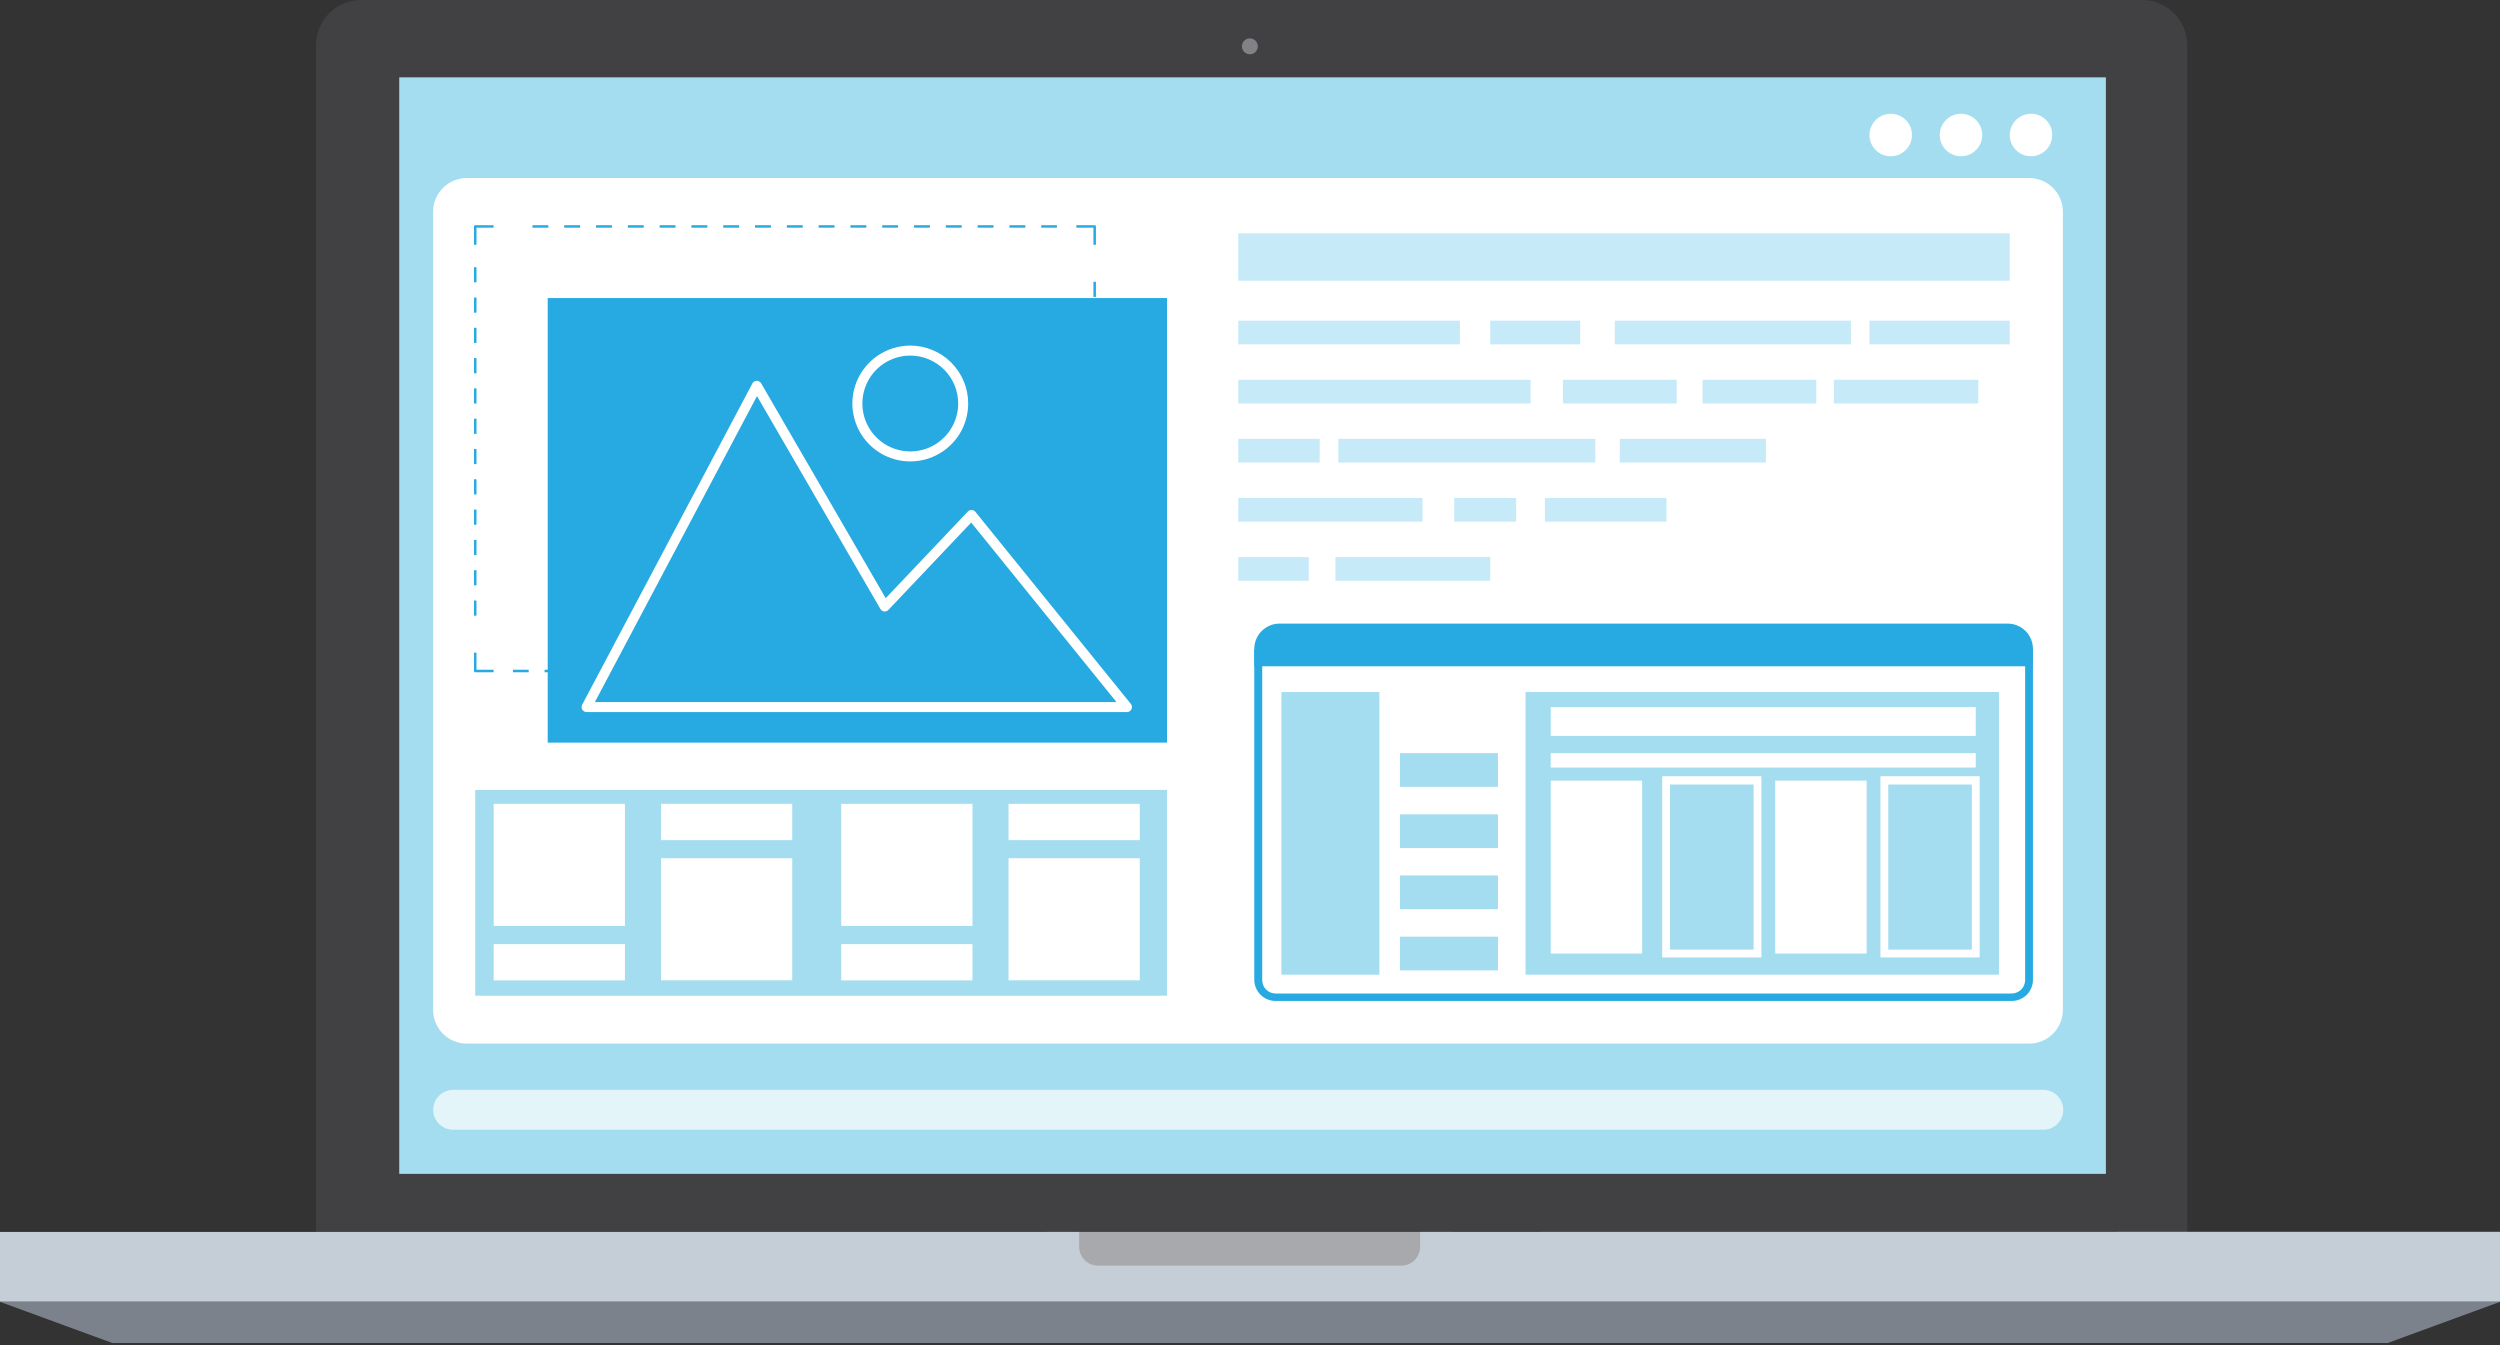 <svg width="500" height="269" viewBox="0 0 500 269" fill="none" xmlns="http://www.w3.org/2000/svg">
<rect x="0" y="0" width="500" height="269" fill="#333333" stroke="none"/>
<g clip-path="url(#clip0_1573_6220)">
<path d="M428.463 0H72.172C69.793 0.013 67.515 0.965 65.835 2.65C64.155 4.335 63.209 6.615 63.203 8.994V246.432H437.433V8.994C437.426 6.615 436.48 4.335 434.8 2.65C433.12 0.965 430.842 0.013 428.463 0Z" fill="#414042"/>
<path d="M421.18 15.471H79.847V234.774H421.18V15.471Z" fill="#A3DDEF"/>
<path d="M477.539 268.599H22.461L0 260.363H500L477.539 268.599Z" fill="#7C828B"/>
<path d="M251.564 9.263C251.564 9.577 251.471 9.884 251.296 10.146C251.122 10.407 250.874 10.61 250.584 10.731C250.293 10.851 249.974 10.882 249.666 10.821C249.357 10.76 249.074 10.608 248.852 10.386C248.63 10.164 248.479 9.881 248.417 9.573C248.356 9.265 248.388 8.945 248.508 8.655C248.628 8.365 248.832 8.117 249.093 7.942C249.354 7.768 249.661 7.674 249.976 7.674C250.397 7.674 250.801 7.842 251.099 8.14C251.397 8.438 251.564 8.842 251.564 9.263Z" fill="#808285"/>
<path d="M290.351 246.383H209.331V254.619H290.351V246.383Z" fill="#A7A9AC"/>
<path d="M284.021 246.383V249.389C284.014 250.379 283.618 251.326 282.919 252.026C282.219 252.726 281.271 253.122 280.282 253.128H219.572C218.582 253.122 217.635 252.726 216.935 252.026C216.235 251.326 215.839 250.379 215.832 249.389V246.383H0V260.338H500V246.358L284.021 246.383Z" fill="#C5CED6"/>
<path d="M406.051 18.355H93.191C87.022 18.355 82.022 23.355 82.022 29.524V202.928C82.022 209.096 87.022 214.097 93.191 214.097H406.051C412.22 214.097 417.221 209.096 417.221 202.928V29.524C417.221 23.355 412.22 18.355 406.051 18.355Z" fill="#A3DDEF"/>
<path d="M412.577 201.975V42.355C412.577 38.63 409.557 35.609 405.831 35.609L93.362 35.609C89.636 35.609 86.617 38.63 86.617 42.355V201.975C86.617 205.7 89.636 208.72 93.362 208.72L405.831 208.72C409.557 208.72 412.577 205.7 412.577 201.975Z" fill="white"/>
<path opacity="0.7" d="M86.641 221.967C86.641 220.908 87.06 219.893 87.806 219.142C88.553 218.391 89.566 217.965 90.625 217.959H408.666C409.725 217.965 410.739 218.391 411.485 219.142C412.231 219.893 412.65 220.908 412.65 221.967C412.65 223.024 412.231 224.037 411.483 224.784C410.736 225.531 409.723 225.951 408.666 225.951H90.625C89.568 225.951 88.555 225.531 87.808 224.784C87.061 224.037 86.641 223.024 86.641 221.967Z" fill="white"/>
<path d="M410.451 27.007C410.451 27.848 410.201 28.67 409.734 29.369C409.267 30.069 408.602 30.614 407.825 30.936C407.048 31.257 406.193 31.342 405.368 31.177C404.543 31.013 403.786 30.608 403.191 30.014C402.596 29.419 402.191 28.661 402.027 27.836C401.863 27.011 401.947 26.156 402.269 25.379C402.591 24.602 403.136 23.938 403.835 23.471C404.535 23.003 405.357 22.754 406.198 22.754C406.757 22.751 407.312 22.858 407.829 23.071C408.347 23.284 408.817 23.597 409.212 23.992C409.608 24.388 409.921 24.858 410.133 25.375C410.346 25.893 410.454 26.447 410.451 27.007Z" fill="white"/>
<path d="M396.446 27.007C396.446 27.848 396.197 28.67 395.73 29.369C395.262 30.069 394.598 30.614 393.821 30.936C393.044 31.257 392.189 31.342 391.364 31.177C390.539 31.013 389.781 30.608 389.187 30.014C388.592 29.419 388.187 28.661 388.023 27.836C387.859 27.011 387.943 26.156 388.265 25.379C388.587 24.602 389.132 23.938 389.831 23.471C390.53 23.003 391.353 22.754 392.194 22.754C392.753 22.751 393.308 22.858 393.825 23.071C394.342 23.284 394.812 23.597 395.208 23.992C395.604 24.388 395.917 24.858 396.129 25.375C396.342 25.893 396.45 26.447 396.446 27.007Z" fill="white"/>
<path d="M382.393 27.007C382.393 27.848 382.144 28.67 381.676 29.369C381.209 30.069 380.545 30.614 379.768 30.936C378.991 31.257 378.136 31.342 377.311 31.177C376.486 31.013 375.728 30.608 375.133 30.014C374.539 29.419 374.134 28.661 373.97 27.836C373.806 27.011 373.89 26.156 374.212 25.379C374.534 24.602 375.079 23.938 375.778 23.471C376.477 23.003 377.299 22.754 378.141 22.754C378.7 22.751 379.254 22.858 379.772 23.071C380.289 23.284 380.759 23.597 381.155 23.992C381.55 24.388 381.863 24.858 382.076 25.375C382.289 25.893 382.396 26.447 382.393 27.007Z" fill="white"/>
<path d="M218.936 130.536V134.202H215.27" stroke="#27AAE1" stroke-width="0.5" stroke-linejoin="round"/>
<path d="M207.498 134.202H102.6" stroke="#27AAE1" stroke-width="0.5" stroke-linejoin="round" stroke-dasharray="3.18 3.18"/>
<path d="M98.714 134.202H95.048V130.536" stroke="#27AAE1" stroke-width="0.5" stroke-linejoin="round"/>
<path d="M95.048 123.13V52.645" stroke="#27AAE1" stroke-width="0.5" stroke-linejoin="round" stroke-dasharray="3.03 3.03"/>
<path d="M95.048 48.954V45.288H98.714" stroke="#27AAE1" stroke-width="0.5" stroke-linejoin="round"/>
<path d="M106.486 45.288H211.384" stroke="#27AAE1" stroke-width="0.5" stroke-linejoin="round" stroke-dasharray="3.18 3.18"/>
<path d="M215.27 45.288H218.936V48.954" stroke="#27AAE1" stroke-width="0.5" stroke-linejoin="round"/>
<path d="M218.936 56.359V126.821" stroke="#27AAE1" stroke-width="0.5" stroke-linejoin="round" stroke-dasharray="3.03 3.03"/>
<path d="M233.405 59.61H109.542V148.524H233.405V59.61Z" fill="#27AAE1"/>
<path d="M225.389 141.412H117.313L151.359 77.158L176.948 121.297L194.3 102.992L225.389 141.412Z" stroke="white" stroke-width="2" stroke-linecap="round" stroke-linejoin="round"/>
<path d="M192.638 80.702C192.638 82.795 192.018 84.841 190.855 86.581C189.692 88.322 188.039 89.678 186.106 90.479C184.172 91.28 182.044 91.489 179.991 91.081C177.938 90.673 176.053 89.665 174.573 88.185C173.093 86.705 172.085 84.819 171.676 82.766C171.268 80.713 171.478 78.586 172.279 76.652C173.08 74.718 174.436 73.066 176.176 71.903C177.917 70.74 179.963 70.119 182.056 70.119C184.862 70.119 187.554 71.234 189.539 73.219C191.523 75.203 192.638 77.895 192.638 80.702V80.702Z" stroke="white" stroke-width="2" stroke-linecap="round" stroke-linejoin="round"/>
<path d="M401.946 46.657H247.654V56.14H401.946V46.657Z" fill="#C7EAF9"/>
<path d="M291.989 64.131H247.654V68.873H291.989V64.131Z" fill="#C7EAF9"/>
<path d="M316.038 64.131H298.05V68.873H316.038V64.131Z" fill="#C7EAF9"/>
<path d="M370.173 64.131H322.954V68.873H370.173V64.131Z" fill="#C7EAF9"/>
<path d="M401.945 64.131H373.888V68.873H401.945V64.131Z" fill="#C7EAF9"/>
<path d="M306.115 75.96H247.654V80.702H306.115V75.96Z" fill="#C7EAF9"/>
<path d="M335.346 75.96H312.592V80.702H335.346V75.96Z" fill="#C7EAF9"/>
<path d="M363.256 75.96H340.502V80.702H363.256V75.96Z" fill="#C7EAF9"/>
<path d="M395.664 75.96H366.776V80.702H395.664V75.96Z" fill="#C7EAF9"/>
<path d="M263.931 87.765H247.654V92.507H263.931V87.765Z" fill="#C7EAF9"/>
<path d="M353.187 87.765H323.956V92.507H353.187V87.765Z" fill="#C7EAF9"/>
<path d="M319.068 87.765H267.67V92.507H319.068V87.765Z" fill="#C7EAF9"/>
<path d="M284.51 99.594H247.654V104.336H284.51V99.594Z" fill="#C7EAF9"/>
<path d="M303.231 99.594H290.84V104.336H303.231V99.594Z" fill="#C7EAF9"/>
<path d="M333.293 99.594H308.975V104.336H333.293V99.594Z" fill="#C7EAF9"/>
<path d="M261.756 111.423H247.654V116.165H261.756V111.423Z" fill="#C7EAF9"/>
<path d="M298.05 111.423H267.084V116.165H298.05V111.423Z" fill="#C7EAF9"/>
<path d="M233.405 157.982H95.048V199.14H233.405V157.982Z" fill="#A3DDEF"/>
<path d="M124.988 160.769H98.739V185.184H124.988V160.769Z" fill="white"/>
<path d="M124.988 188.826H98.739V196.084H124.988V188.826Z" fill="white"/>
<path d="M132.198 196.06H158.447V171.644H132.198V196.06Z" fill="white"/>
<path d="M132.198 168.027H158.447V160.769H132.198V168.027Z" fill="white"/>
<path d="M194.496 160.769H168.247V185.184H194.496V160.769Z" fill="white"/>
<path d="M194.496 188.826H168.247V196.084H194.496V188.826Z" fill="white"/>
<path d="M201.706 196.06H227.955V171.644H201.706V196.06Z" fill="white"/>
<path d="M201.706 168.027H227.955V160.769H201.706V168.027Z" fill="white"/>
<path d="M406.589 133.248H250.855V129.778C250.855 128.436 251.388 127.149 252.337 126.201C253.286 125.252 254.573 124.719 255.915 124.719H401.554C402.892 124.725 404.173 125.261 405.116 126.209C406.06 127.157 406.589 128.44 406.589 129.778V133.248Z" fill="#27AAE1"/>
<path d="M405.025 131.513V196.011C405.025 196.724 404.742 197.408 404.238 197.912C403.733 198.417 403.05 198.7 402.337 198.7H255.108C254.756 198.7 254.408 198.63 254.083 198.495C253.758 198.359 253.463 198.161 253.216 197.911C252.968 197.661 252.772 197.364 252.64 197.038C252.507 196.712 252.441 196.363 252.444 196.011V131.513H405.025ZM406.589 129.949H250.855V195.938C250.855 197.066 251.304 198.148 252.101 198.945C252.899 199.743 253.98 200.191 255.108 200.191H402.337C402.896 200.194 403.45 200.086 403.968 199.874C404.485 199.661 404.955 199.348 405.351 198.952C405.746 198.557 406.059 198.087 406.272 197.569C406.485 197.052 406.592 196.497 406.589 195.938V129.949Z" fill="#27AAE1"/>
<path d="M275.882 138.405H256.281V194.936H275.882V138.405Z" fill="#A3DDEF"/>
<path d="M399.795 138.405H305.113V194.936H399.795V138.405Z" fill="#A3DDEF"/>
<path d="M395.151 141.412H310.148V147.18H395.151V141.412Z" fill="white"/>
<path d="M395.151 150.625H310.148V153.509H395.151V150.625Z" fill="white"/>
<path d="M299.589 150.625H279.988V157.371H299.589V150.625Z" fill="#A3DDEF"/>
<path d="M328.429 156.125H310.148V190.708H328.429V156.125Z" fill="white"/>
<path d="M373.326 156.125H355.044V190.708H373.326V156.125Z" fill="white"/>
<path d="M352.283 191.49H332.437V155.245H352.283V191.49ZM334.001 189.926H350.719V156.907H334.001V189.926Z" fill="white"/>
<path d="M395.933 191.49H376.088V155.245H395.933V191.49ZM377.652 189.926H394.369V156.907H377.652V189.926Z" fill="white"/>
<path d="M299.589 162.87H279.988V169.616H299.589V162.87Z" fill="#A3DDEF"/>
<path d="M299.589 175.09H279.988V181.836H299.589V175.09Z" fill="#A3DDEF"/>
<path d="M299.589 187.335H279.988V194.08H299.589V187.335Z" fill="#A3DDEF"/>
</g>
<defs>
<clipPath id="clip0_1573_6220">
<rect width="500" height="268.599" fill="white"/>
</clipPath>
</defs>
</svg>

